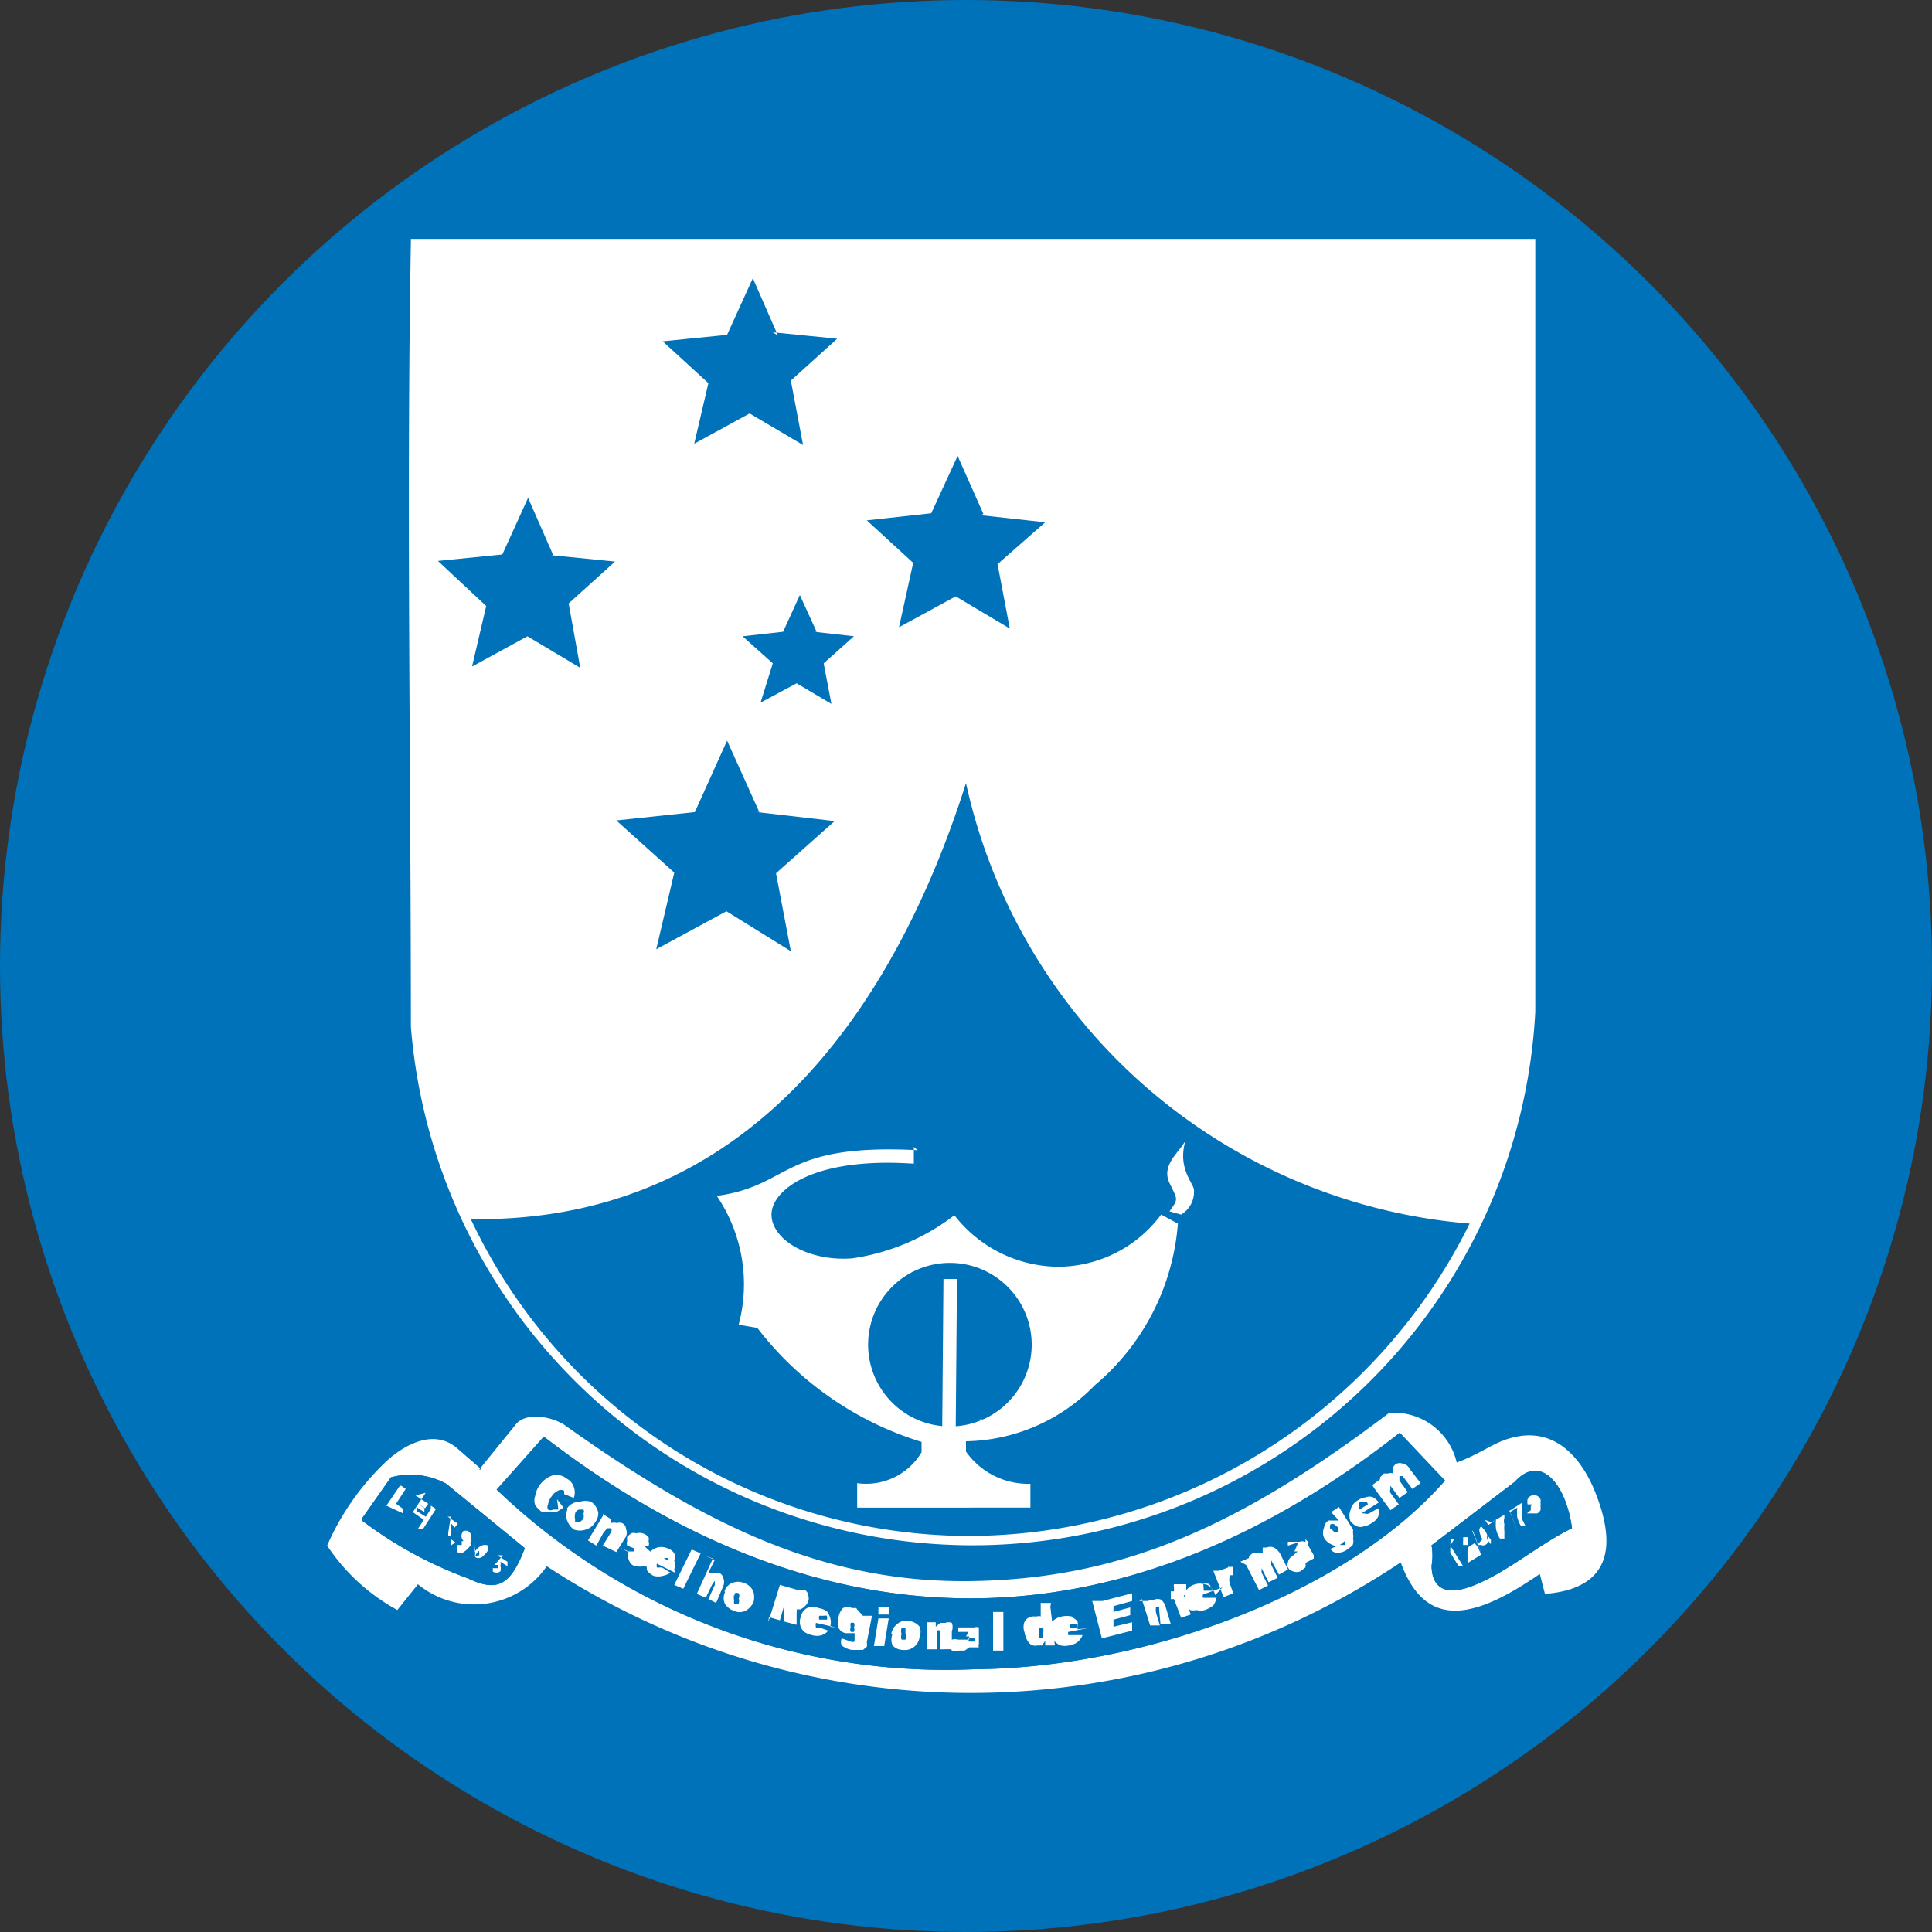 <svg xmlns="http://www.w3.org/2000/svg" id="b3cf2582-0155-491b-b7fa-706f427def22" data-name="Camada 1" viewBox="0 0 30 30"><rect x="0" y="0" width="30" height="30" fill="#333333" stroke="none"/><defs><style>.b853ff68-aa21-4315-b83f-1af48018d0a1,.bd6c1069-f0a7-4f6a-891c-c0c5bca2b5ed{fill:#0072b9;}.b8415c1b-ccf4-4157-bb3e-76ace3b85aa5,.f06862dd-38f5-4762-8bcd-d089f0fc0cdc{fill:#fff;}.b853ff68-aa21-4315-b83f-1af48018d0a1,.f06862dd-38f5-4762-8bcd-d089f0fc0cdc{fill-rule:evenodd;}</style></defs><circle class="bd6c1069-f0a7-4f6a-891c-c0c5bca2b5ed" cx="15" cy="15" r="15"></circle><path class="f06862dd-38f5-4762-8bcd-d089f0fc0cdc" d="M6.38,3.71c5.83,0,11.63,0,17.46,0,0,4,0,8,0,12a8.75,8.75,0,0,1-17.46.23c0-4.06-.07-8.16,0-12.18Z"></path><path class="f06862dd-38f5-4762-8bcd-d089f0fc0cdc" d="M22.23,24a.94.94,0,0,1,0,.31c0,.25.12.52.65.31s1-.63,1.53-.89c-.09-.67-.48-1.17-.89-.72l-1.31,1ZM5.62,23.61a6.35,6.35,0,0,0,1.65.9c.46.22.66.1.88-.47l-1.22-1a1.16,1.16,0,0,0-.86-.1l-.45.64Zm1.82-.79L8,22.13c.15-.21.56-.14.77,0,2.26,1.61,4.11,2.47,6.38,2.42s4.07-.83,6.42-2.61a1,1,0,0,1,1.05.77c.38-.14.57-.31.84-.38.71-.2,1.12.36,1.31.84.4,1,.1,1.51-.78,1.58l-.08-.31c-1,.69-1.77.89-2.16-.18a12,12,0,0,1-13.26.06,1.37,1.37,0,0,1-2,.28L6.17,25A3.06,3.06,0,0,1,5.08,24,4,4,0,0,1,6,22.69c.26-.24.73-.52,1.1-.2l.38.33Zm1-.51c4.23,3.26,8.82,3.45,13.29-.06l.7.74c-1.51,1.73-4.61,2.91-7.31,2.93a10.08,10.08,0,0,1-7.41-2.79l.73-.82Z"></path><path class="b853ff68-aa21-4315-b83f-1af48018d0a1" d="M5.62,23.61a6.35,6.35,0,0,0,1.65.9c.46.22.66.1.88-.47l-1.22-1a1.16,1.16,0,0,0-.86-.1l-.45.64Z"></path><path class="b853ff68-aa21-4315-b83f-1af48018d0a1" d="M22.23,24a.94.94,0,0,1,0,.31c0,.25.12.52.65.31s1-.63,1.53-.89c-.09-.67-.48-1.17-.89-.72l-1.31,1Z"></path><path class="b853ff68-aa21-4315-b83f-1af48018d0a1" d="M8.45,22.31c4.23,3.26,8.82,3.45,13.29-.06l.7.74c-1.51,1.73-4.61,2.91-7.31,2.93a10.08,10.08,0,0,1-7.41-2.79l.73-.82Z"></path><path class="b853ff68-aa21-4315-b83f-1af48018d0a1" d="M15,12.16A8.74,8.74,0,0,0,22.82,19,8.69,8.69,0,0,1,15,23.85a8.57,8.57,0,0,1-7.69-4.92C11.84,19,14,15.31,15,12.16Z"></path><path class="b853ff68-aa21-4315-b83f-1af48018d0a1" d="M12,5.16l1,.1-.72.65.19,1-.83-.49-.86.47.22-.94-.71-.65,1-.1.4-.88.39.89ZM8.55,8.62l1,.1-.72.65.18,1-.82-.49-.86.47.22-.94L6.8,8.71l1-.1.4-.88.39.89Zm4.09,1.19.62.07-.47.42.12.63-.54-.32-.56.3L12,10.3l-.47-.42.63-.07.26-.57.26.57Zm-.89,2.8,1.21.14-.91.81.23,1.21-1-.62-1.09.59.28-1.19-.9-.81,1.22-.13.5-1.11.5,1.11ZM15.23,8l1,.11-.74.65.19,1-.84-.5-.88.48.22-1-.72-.66,1-.11.41-.89.4.9Z"></path><path class="b853ff68-aa21-4315-b83f-1af48018d0a1" d="M14.76,22.41a1.37,1.37,0,0,1,0-2.74,1.37,1.37,0,1,1,0,2.74Z"></path><path class="f06862dd-38f5-4762-8bcd-d089f0fc0cdc" d="M14.25,17.86c-2.13-.11-1.95.55-3.12.71a2.44,2.44,0,0,1,.34,2l.29.05a5.1,5.1,0,0,0,2.55,1.77v.16a1,1,0,0,1-1,.48v.38H16v-.37a1.18,1.18,0,0,1-1-.5v-.16a2.85,2.85,0,0,0,2-.87,3.64,3.64,0,0,0,1.29-2.51l-.26-.14a2,2,0,0,1-1.6.81,2.06,2.06,0,0,1-1.61-.8,3.4,3.4,0,0,1-1.59.67c-.68.05-1.24-.29-1.25-.67s.63-.91,2.21-.8l0-.26Zm.49,4.29a1.27,1.27,0,1,0-1.26-1.27,1.27,1.27,0,0,0,1.26,1.27Z"></path><path class="f06862dd-38f5-4762-8bcd-d089f0fc0cdc" d="M18.39,17.74c-.09.16-.36.36-.23.63s.14.24,0,.44l.18.05a.41.41,0,0,0,.2-.38c0-.1-.25-.32-.14-.74Z"></path><path class="f06862dd-38f5-4762-8bcd-d089f0fc0cdc" d="M14.8,22h0v0h0v0h-.28s0,0,0,0h0v0h.67a.06.06,0,0,0,.05,0h0a.1.1,0,0,0,.05,0h-.81v0h.65v0h-.55v0h.18Z"></path><polygon class="f06862dd-38f5-4762-8bcd-d089f0fc0cdc" points="14.65 19.86 14.86 19.86 14.84 22.25 14.63 22.25 14.65 19.86 14.65 19.86"></polygon><path class="f06862dd-38f5-4762-8bcd-d089f0fc0cdc" d="M14.82,22.12h.12v0h.35s0,0,0,0h-.05v0h0v0h-.12v0h-.32Zm0-.08h0v0h0v0h-.28s0,0,0,0h0v0h.67a.06.06,0,0,0,.05,0h0a.1.1,0,0,0,.05,0h-.81v0h.65v0h-.55v0h.18Z"></path><path class="b8415c1b-ccf4-4157-bb3e-76ace3b85aa5" d="M6.23,23.07l.07.05-.15.23.11.08,0,.07L6,23.38l.21-.31Zm.22.15.2.13-.05.07-.12-.08,0,0,.11.08,0,.06-.11-.07,0,.06.13.08,0,.07-.2-.14.2-.3Zm.24.16.08.05-.2.31-.08,0,.2-.31Zm.26.17.16.11-.05.06L7,23.65l0,0H7a.08.08,0,0,1,0,.07.09.09,0,0,1,0,.08l0,.05-.06,0-.06,0a.08.08,0,0,1,0,0l0,0v0s0,0,0,0l.08,0a.08.08,0,0,0,0,0,0,0,0,0,0,0,0h0s0,0,0,0,0,0,0,0,0,0,0,0h0l0-.05L7,23.55ZM7,23.9l.07.05L7,24,7,24,7,23.9Zm.1.09.07,0a.08.08,0,0,0,0,0h0l0-.06H7.2a.11.11,0,0,1,0-.16.1.1,0,0,1,0,0,.06.06,0,0,1,0,0l.06,0a.12.12,0,0,1,.05.05.11.11,0,0,1,0,.08.23.23,0,0,1,0,.09.37.37,0,0,1-.11.11.09.09,0,0,1-.1,0l0,0a.09.09,0,0,1,0-.05.11.11,0,0,1,0-.05Zm.21,0a.09.09,0,0,0,0-.05,0,0,0,0,0,0,0h0l0,0a.06.06,0,0,0,0,.05,0,0,0,0,0,0,0h0l0,0Zm.06.11a.24.24,0,0,1,.11-.1.12.12,0,0,1,.1,0l0,0a0,0,0,0,1,0,0v0a.08.08,0,0,1,0,0,.25.25,0,0,1,0,.07.37.37,0,0,1-.1.11.1.1,0,0,1-.1,0s0,0,0,0a.11.11,0,0,1,0-.06.17.17,0,0,1,0-.05s0,0,0-.07Zm.07.05,0,.08s0,0,0,0h0l0,0,0-.06a.44.44,0,0,0,0-.09s0,0,0,0h0a.18.18,0,0,0-.06.08Zm.28,0,.16.1,0,.07-.11-.07,0,0h0l0,0a.09.09,0,0,1,0,.06.16.16,0,0,1,0,.09.1.1,0,0,1,0,0,.1.1,0,0,1-.12,0l0,0s0,0,0,0a0,0,0,0,1,0,0,.09.09,0,0,0,0-.05l.08,0s0,0,0,0v0h0s0,0,0,0,0,0,0-.05l0,0h0l-.05,0,.13-.15Z"></path><path class="b8415c1b-ccf4-4157-bb3e-76ace3b85aa5" d="M22.52,24l.2.32-.07,0-.13-.21,0,0,0,0,0-.07a.11.11,0,0,0,0-.07.08.08,0,0,0,0-.07l.06,0Zm.48.14-.21.13a.26.26,0,0,1,0-.08.69.69,0,0,1,0-.13.2.2,0,0,0,0-.07,0,0,0,0,0,0,0s0,0,0,0h0a0,0,0,0,0,0,0,.08.08,0,0,0,0,0l-.07,0a.36.36,0,0,1,0-.07s0,0,0-.05l0,0,.07,0h0l0,0a.19.19,0,0,1,0,.07.34.34,0,0,1,0,.09.08.08,0,0,0,0,0v0l.11-.07.05.07Zm-.13-.37,0,0,.14.37,0,0-.15-.37Zm.15.13a.34.34,0,0,1-.05-.14A.09.09,0,0,1,23,23.7l0,0h0l0,0,0,0,.06.07a.3.3,0,0,1,.05.14.08.08,0,0,1-.05.08.07.07,0,0,1-.06,0h-.06l0,0L23,23.92Zm.07,0,.06.08h0a0,0,0,0,0,0,0v0l0-.07-.06-.08s0,0,0,0,0,0,0,0l0,.08Zm.07-.26.2-.12,0,.05a.17.17,0,0,0,0,.1.52.52,0,0,0,0,.11l0,.11-.07,0a.47.47,0,0,1-.06-.15.61.61,0,0,1,0-.14l-.12.08-.05-.08Zm.28-.18,0,0,.14.36,0,0-.14-.37Zm0,0,.2-.13,0,.06a.28.28,0,0,0,0,.09l0,.12.05.1-.07,0a.53.53,0,0,1-.06-.14.66.66,0,0,1,0-.15l-.13.08,0-.07Zm.35-.1-.07,0a.25.25,0,0,1,0-.08.11.11,0,0,1,.2,0,.06.06,0,0,1,0,0,.11.11,0,0,1,0,.05h0l0,0s0,0,0,0a.14.14,0,0,1,0,.06.13.13,0,0,1,0,.06.12.12,0,0,1-.05.05l-.06,0h-.05l-.05,0,.06-.05,0,0h0s0,0,0,0,0,0,0,0,0,0,0,0h0l0,0,0-.06h0a0,0,0,0,0,0,0,0,0,0,0,0,0,0,0,0,0,0,0,0,0s0,0,0,0,0,0,0,0,0,0,0,0Z"></path><path class="b8415c1b-ccf4-4157-bb3e-76ace3b85aa5" d="M8.65,23.28l.1.13-.11.07H8.53a.34.34,0,0,1-.11,0,.38.38,0,0,1-.11-.11.21.21,0,0,1,0-.14.41.41,0,0,1,.27-.32.25.25,0,0,1,.22.05.22.22,0,0,1,.11.13.25.25,0,0,1,0,.17l-.15-.06a.08.08,0,0,0,0,0s0,0,0-.05l0,0a.09.09,0,0,0-.1,0,.22.22,0,0,0-.09.08.28.28,0,0,0-.06.13.09.09,0,0,0,0,.08.08.08,0,0,0,.08,0s0,0,.08,0Zm.15.15A.23.23,0,0,1,9,23.32a.29.29,0,0,1,.18,0,.27.27,0,0,1,.11.17.23.23,0,0,1-.05.15.25.25,0,0,1-.14.11.28.28,0,0,1-.19,0,.31.31,0,0,1-.1-.13.24.24,0,0,1,0-.18Zm.13.08a.16.16,0,0,0,0,.08,0,0,0,0,0,0,.05,0,0,0,0,0,.06,0,.19.19,0,0,0,.07-.06.16.16,0,0,0,0-.08.06.06,0,0,0,0-.06H9s-.05,0-.07.06Zm.43,0,.13.08,0,.06a.15.15,0,0,1,.09,0,.12.12,0,0,1,.08,0,.1.1,0,0,1,.06.09.15.15,0,0,1,0,.12l-.15.24L9.36,24l.13-.21a.07.07,0,0,0,0-.06l0,0H9.43l-.06.07L9.26,24l-.13-.08.23-.38Zm.26.52.14.06a0,0,0,0,0,0,0l0,0h.08s0,0,0,0l0-.05L9.74,24a.09.09,0,0,1,0-.07.19.19,0,0,1,0-.07l.06-.05a.11.11,0,0,1,.08,0,.16.16,0,0,1,.1,0,.17.17,0,0,1,.09.06.09.09,0,0,1,0,.06.11.11,0,0,1,0,.08L10,24a0,0,0,0,0,0,0s0,0,0,0h0a0,0,0,0,0,0,0s0,0,0,0l.05.05.09.08a.14.14,0,0,1,0,.07.1.1,0,0,1,0,.07.12.12,0,0,1-.05.05.15.15,0,0,1-.09,0,.28.28,0,0,1-.12,0c-.07,0-.11-.07-.12-.11a.11.11,0,0,1,0-.11Zm.86.39-.28-.14a.13.13,0,0,0,0,.06.07.07,0,0,0,0,0h.08l.13.08a.31.31,0,0,1-.12.05.27.27,0,0,1-.14,0,.29.29,0,0,1-.1-.08.17.17,0,0,1,0-.1.31.31,0,0,1,0-.13.25.25,0,0,1,.13-.12.23.23,0,0,1,.18,0,.2.2,0,0,1,.11.08.15.15,0,0,1,0,.11.27.27,0,0,1,0,.14v0Zm-.1-.15a.2.2,0,0,0,0-.07.08.08,0,0,0,0,0,.08.08,0,0,0-.07,0,.11.11,0,0,0,0,0l.14.06Zm.36-.21.14.06-.27.55-.14-.06.27-.55Zm.21.1.15.06-.1.2.08,0h.08a.11.11,0,0,1,.07.08.16.16,0,0,1,0,.13l-.11.26L11,24.83l.1-.22s0-.05,0-.06a0,0,0,0,0,0,0h0a.25.25,0,0,0-.05.07l-.09.19-.14-.06.25-.55Zm.3.55a.2.2,0,0,1,.12-.13.23.23,0,0,1,.18,0,.23.23,0,0,1,.15.14.3.3,0,0,1,0,.16.3.3,0,0,1-.12.13.21.21,0,0,1-.19,0,.27.27,0,0,1-.13-.1.21.21,0,0,1,0-.19Zm.15.05a.18.18,0,0,0,0,.09.1.1,0,0,0,0,.05h.07a.12.12,0,0,0,0-.08.08.08,0,0,0,0-.08s0,0,0,0a.07.07,0,0,0-.06,0,.13.13,0,0,0,0,.07Zm.53.43.18-.58.28.08.11,0a.11.11,0,0,1,.05.08.17.17,0,0,1,0,.1.26.26,0,0,1-.12.12h-.06l0,0s0,0,0,0a.11.11,0,0,1,0,.05l0,.19-.19-.05,0-.21s0,0,0-.05l0,0h0l-.07.24-.17-.05Zm.27-.3.08,0h.07l0,0a.06.06,0,0,0,0,0s0,0-.06,0l-.07,0,0,.12Zm.78.38-.31-.07a.15.15,0,0,0,0,.07.07.07,0,0,0,.05,0h0l0,0,.14.05a.2.2,0,0,1-.1.07.25.25,0,0,1-.15,0,.33.33,0,0,1-.12-.05.2.2,0,0,1-.06-.09.2.2,0,0,1,0-.13.21.21,0,0,1,.1-.15.22.22,0,0,1,.18,0,.32.32,0,0,1,.13.05.31.31,0,0,1,.05.1.23.23,0,0,1,0,.14v0Zm-.14-.11a.16.16,0,0,0,0-.07.1.1,0,0,0-.05,0l-.07,0a.16.16,0,0,0,0,.06l.15,0Zm.56-.07.14,0-.08.41v0a.21.21,0,0,1,0,.07l-.06.05-.07,0h-.1a.34.34,0,0,1-.16-.07.14.14,0,0,1,0-.11v0l.14.05v0l0,0a.07.07,0,0,0,.06,0l0-.06v-.07l-.05,0h-.08a.14.14,0,0,1-.12-.09.25.25,0,0,1,0-.15.26.26,0,0,1,.07-.15.17.17,0,0,1,.14,0l.07,0a.16.16,0,0,1,0,.07l0-.06Zm-.19.18a.08.08,0,0,0,0,.07.05.05,0,0,0,0,0s0,0,.05,0a.09.09,0,0,0,0-.07.08.08,0,0,0,0-.07.1.1,0,0,0-.05,0,.06.06,0,0,0,0,0,.15.15,0,0,0,0,.07Zm.43-.31.16,0,0,.11h-.16l0-.12Zm0,.17.16,0-.07.43-.16,0,.07-.43Zm.2.24a.24.24,0,0,1,.09-.15.2.2,0,0,1,.17-.05.24.24,0,0,1,.18.09.2.2,0,0,1,0,.15.23.23,0,0,1-.26.21.22.22,0,0,1-.16-.07.23.23,0,0,1,0-.18Zm.16,0a.13.13,0,0,0,0,.09.05.05,0,0,0,0,0l.06,0a.12.12,0,0,0,0-.09s0-.07,0-.09a.09.09,0,0,0,0,0l-.06,0a.12.12,0,0,0,0,.09Zm.39-.18h.14v.07l.07-.06h.08a.13.13,0,0,1,.1,0,.18.18,0,0,1,0,.13l0,.28H14.6l0-.24a.07.07,0,0,0,0-.05s0,0,0,0a.06.06,0,0,0-.05,0,.13.13,0,0,0,0,.08l0,.21h-.15l0-.43Zm.65.15h-.16l0-.07,0,0,.06,0h.19a.11.11,0,0,1,.07,0l0,0s0,.05,0,.07v.19a.07.07,0,0,0,0,.05.06.06,0,0,0,0,0h-.15s0,0,0,0v0l-.07.05-.09,0a.12.12,0,0,1-.11,0,.1.1,0,0,1,0-.09.11.11,0,0,1,0-.08.19.19,0,0,1,.1,0l.12,0,.05,0s0,0,0-.05H15a.05.05,0,0,0,0,0Zm.13.09-.07,0-.06,0a0,0,0,0,0,0,.06h.09l0,0a.09.09,0,0,0,0-.05v0Zm.25-.4h.16v.6h-.16v-.6Zm.89-.08.07.6-.15,0v-.07l-.05.07-.07,0a.13.13,0,0,1-.14-.05.34.34,0,0,1-.06-.15.23.23,0,0,1,0-.17.16.16,0,0,1,.12-.08h.07a.09.09,0,0,1,.06,0l0-.21.16,0Zm-.11.4a.24.24,0,0,0,0-.07.07.07,0,0,0-.06,0s0,0,0,0a.19.19,0,0,0,0,.08.1.1,0,0,0,0,.08l.05,0,0,0s0,0,0-.09Zm.7-.07-.31.06a.05.05,0,0,0,0,.05,0,0,0,0,0,.06,0l0,0,0,0h.16a.26.26,0,0,1-.07.1.26.26,0,0,1-.14.06.28.28,0,0,1-.13,0,.24.24,0,0,1-.09-.06.31.31,0,0,1-.05-.12.27.27,0,0,1,0-.18.28.28,0,0,1,.16-.09.38.38,0,0,1,.15,0l.09.07a.25.25,0,0,1,0,.13v0Zm-.17,0a.09.09,0,0,0,0-.06,0,0,0,0,0-.05,0,.07.07,0,0,0-.06,0s0,0,0,.06l.16,0Zm.39-.42.46-.12,0,.12-.29.08,0,.09.26-.07,0,.12-.26.07,0,.11.29-.07,0,.13-.47.12-.15-.58Zm.57,0,.15,0,0,.06a.2.2,0,0,1,0-.08l.08,0a.14.14,0,0,1,.11,0,.23.23,0,0,1,.07.11l.08.27-.16,0L18,25l0-.05s0,0-.05,0,0,0,0,0a.34.34,0,0,0,0,.09l.06.2-.15,0-.13-.41Zm.65-.21.07,0,.05.12-.08,0,.11.3-.15.05-.11-.29-.05,0,0-.12.05,0v0s0,0,0-.05a.13.13,0,0,1,0-.06.05.05,0,0,1,0,0l.07,0,.12,0,0,.11h-.07a0,0,0,0,0,0,0s0,0,0,0Zm.64,0-.3.11a.07.07,0,0,0,0,.05,0,0,0,0,0,.06,0l0,0,0,0,.15,0a.33.33,0,0,1-.05.12.5.5,0,0,1-.13.07.21.21,0,0,1-.13,0,.21.21,0,0,1-.1,0,.3.3,0,0,1-.07-.11.28.28,0,0,1,0-.18.25.25,0,0,1,.15-.11.24.24,0,0,1,.14,0,.14.14,0,0,1,.1.05.22.22,0,0,1,.07.12Zm-.18,0s0-.05-.05-.06h-.06a.07.07,0,0,0,0,.05s0,0,0,.06l.15,0Zm.13-.26.14-.05,0,.06a.12.12,0,0,1,0-.07.08.08,0,0,1,0,0h.08v.13h-.05s0,0,0,0a.21.21,0,0,0,0,.14l.05.14-.15.06-.16-.41Zm.33-.14.14-.06,0,.05a.11.11,0,0,1,0-.08s0,0,.06-.05l.08,0,.07,0a.19.19,0,0,1,0-.08s0,0,.06,0a.14.14,0,0,1,.11,0,.24.24,0,0,1,.1.1l.12.24-.14.08-.12-.22s0,0,0,0a0,0,0,0,0,0,0s0,0,0,0,0,0,0,.07l.1.2-.14.07-.11-.22s0,0,0,0h0s0,0,0,0,0,0,0,0,0,0,0,.07l.1.2-.14.07-.2-.39Zm.9-.3L20,24A.2.2,0,0,1,20,24a.14.14,0,0,1,0-.06l0,0,.07,0,.11,0a.11.11,0,0,1,.08,0l.05,0a.1.1,0,0,1,0,.05l.09.16,0,.05s0,0,0,0l-.13.07,0,0,0,0a.15.15,0,0,1,0,.07l-.08.06a.15.15,0,0,1-.11,0,.12.12,0,0,1-.08-.06.08.08,0,0,1,0-.08.12.12,0,0,1,.06-.09l.09-.08,0,0,0,0h0l-.05,0s0,0,0,0Zm.16,0s0,0-.05.05l0,0v0l0,0h0l0,0a.09.09,0,0,0,0-.05.17.17,0,0,0,0-.05v0Zm.35-.47.12-.08.22.35v0s0,0,0,.07a.15.15,0,0,1,0,.07A.16.16,0,0,1,21,24l-.08.06a.24.24,0,0,1-.16.05.11.11,0,0,1-.1-.06v0l.14-.06h.08a.05.05,0,0,0,0,0,.11.11,0,0,0,0-.07l0-.05a.13.13,0,0,1,0,.06l-.06.05a.14.14,0,0,1-.15,0,.26.26,0,0,1-.11-.1.2.2,0,0,1,0-.16.15.15,0,0,1,.07-.11l.08,0h.08l0,0Zm0,.26.05.05h.06a.05.05,0,0,0,0,0,.11.11,0,0,0,0-.07l-.06-.05a.07.07,0,0,0-.06,0,.05.05,0,0,0,0,0,.09.09,0,0,0,0,.08Zm.74-.41-.27.17.05,0a.09.09,0,0,0,.07,0l0,0v0l.14-.08a.19.19,0,0,1,0,.13.24.24,0,0,1-.1.1.28.28,0,0,1-.12.05.15.15,0,0,1-.11,0,.25.25,0,0,1-.1-.08.23.23,0,0,1,0-.17.23.23,0,0,1,.11-.15.27.27,0,0,1,.13-.05.14.14,0,0,1,.11,0,.24.24,0,0,1,.1.1l0,0Zm-.18,0a.07.07,0,0,0-.06,0,.07.07,0,0,0-.06,0,.06.06,0,0,0,0,.06.06.06,0,0,0,0,.05l.13-.08Zm.08-.27.12-.09,0,.05s0-.06,0-.08l.06-.06.07,0a.08.08,0,0,1,.07,0s0-.07,0-.09a.13.13,0,0,1,.05-.06.14.14,0,0,1,.11,0,.14.14,0,0,1,.1.08l.17.22-.13.09-.15-.2,0,0h-.05s0,0,0,0,0,0,0,.07l.13.18-.13.09-.14-.19,0,0,0,0h0s0,0,0,.05a.09.09,0,0,0,0,.06l.13.18-.13.09-.25-.34Z"></path></svg>